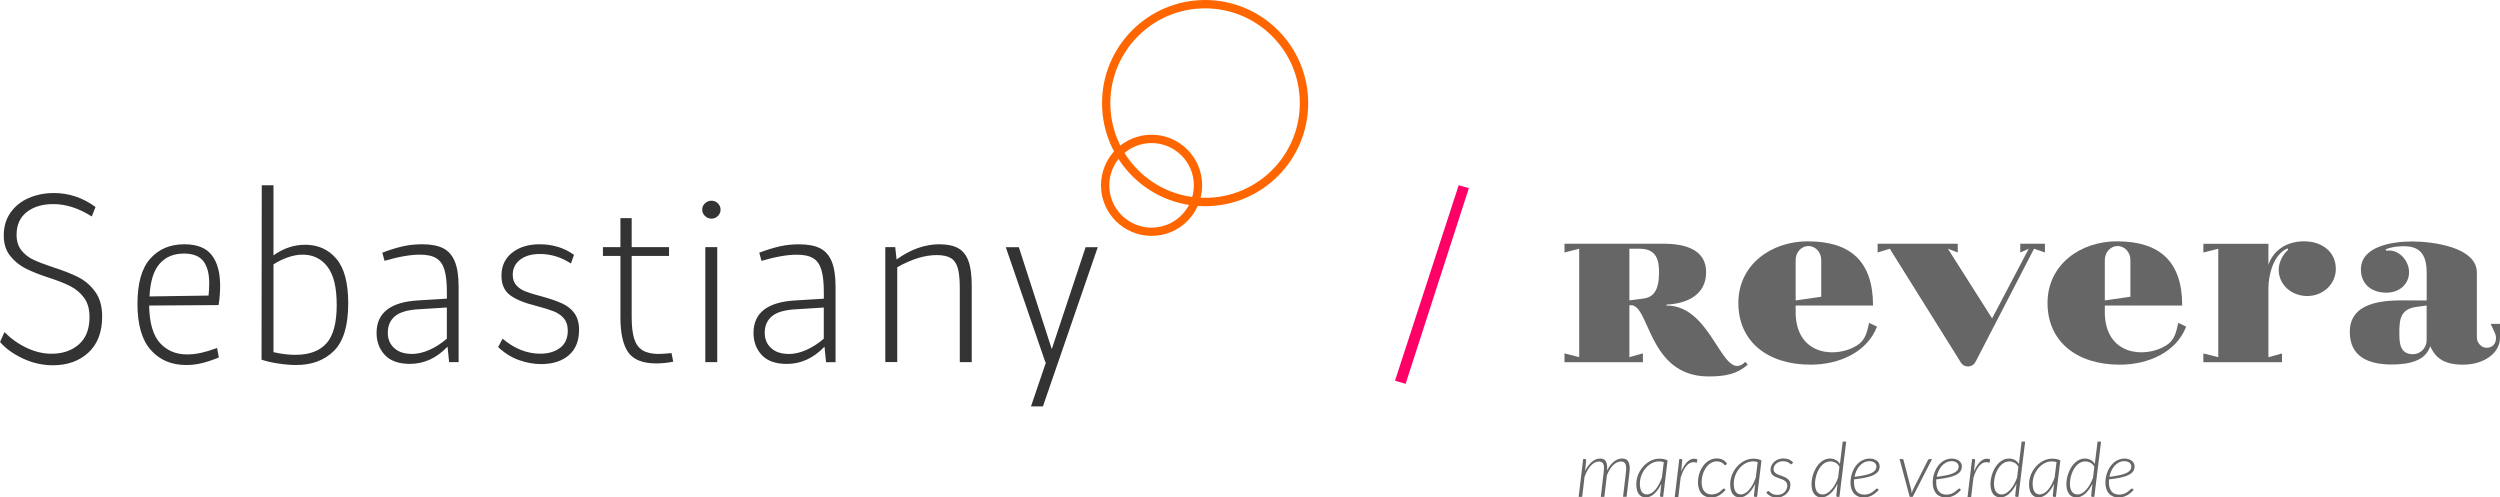<?xml version="1.0" encoding="UTF-8"?> <svg xmlns="http://www.w3.org/2000/svg" id="Layer_2" data-name="Layer 2" viewBox="0 0 599.03 119.2"><defs><style> .cls-1, .cls-2, .cls-3, .cls-4, .cls-5 { stroke-width: 0px; } .cls-1, .cls-4 { fill: #666; } .cls-2 { fill: #333; } .cls-3 { fill: #f60; } .cls-4 { fill-rule: evenodd; } .cls-5 { fill: #f06; } </style></defs><g id="Layer_1-2" data-name="Layer 1"><g><path class="cls-2" d="m1.06,79.57c1.62,1.62,3.43,2.9,5.4,3.81,1.98.92,3.94,1.38,5.88,1.38,2.68,0,4.87-.75,6.57-2.25,1.7-1.5,2.54-3.68,2.54-6.54,0-1.91-.44-3.45-1.32-4.64-.88-1.18-1.99-2.11-3.31-2.78-1.32-.67-3.03-1.34-5.11-2.01-2.19-.71-4.04-1.44-5.54-2.2-1.5-.76-2.75-1.78-3.76-3.07-1.01-1.29-1.51-2.9-1.51-4.85,0-2.12.54-3.95,1.62-5.48,1.08-1.54,2.53-2.7,4.37-3.5,1.84-.79,3.85-1.19,6.04-1.19,3.57,0,6.89,1.11,9.96,3.34l-.9,2.28c-3.11-1.98-6.18-2.97-9.22-2.97-2.61,0-4.73.64-6.36,1.91-1.62,1.27-2.44,3.09-2.44,5.46,0,1.48.38,2.71,1.14,3.68.76.97,1.72,1.73,2.89,2.28,1.17.55,2.7,1.14,4.61,1.77,2.44.78,4.47,1.57,6.09,2.38,1.62.81,2.99,1.99,4.11,3.52,1.11,1.54,1.67,3.51,1.67,5.91,0,3.74-1.09,6.63-3.28,8.66-2.19,2.03-5.03,3.05-8.53,3.05-2.47,0-4.87-.54-7.18-1.62-2.31-1.08-4.14-2.39-5.48-3.95l1.06-2.38h0Zm43.76,5.35c1.17,0,2.32-.13,3.47-.4,1.15-.26,2.39-.64,3.73-1.14l.42,2.28c-1.59.64-2.98,1.1-4.16,1.38-1.18.28-2.41.42-3.68.42-3.5,0-6.31-1.19-8.45-3.58-2.14-2.38-3.21-6.07-3.21-11.05s1.02-8.57,3.07-10.86c2.05-2.3,4.77-3.44,8.16-3.44,3.04,0,5.23.87,6.57,2.6,1.34,1.73,2.01,4.17,2.01,7.31,0,1.55-.12,3.11-.37,4.66l-16.64.11c.07,4.17.94,7.16,2.6,8.98,1.66,1.82,3.81,2.73,6.46,2.73h0Zm-.79-24.16c-2.44,0-4.37.82-5.8,2.46-1.43,1.64-2.23,4.25-2.41,7.81l14.15-.21c.11-.95.16-1.94.16-2.97,0-2.3-.47-4.05-1.4-5.27-.94-1.22-2.5-1.83-4.69-1.83h0Zm29.03-2.12c3.11,0,5.62,1.11,7.52,3.34,1.91,2.23,2.86,5.79,2.86,10.7,0,5.33-1.14,9.13-3.42,11.39-2.28,2.26-5.29,3.39-9.03,3.39-1.27,0-2.68-.11-4.21-.34-1.54-.23-2.91-.54-4.11-.93l.05-41.8h2.81v16.8c2.4-1.7,4.91-2.54,7.52-2.54h0Zm-2.28,26.38c3.32,0,5.8-.92,7.44-2.75,1.64-1.84,2.46-4.89,2.46-9.17s-.73-7.22-2.2-9.17c-1.47-1.94-3.45-2.91-5.96-2.91-1.17,0-2.37.22-3.6.66-1.24.44-2.37,1-3.39,1.67v21.03c1.8.42,3.55.64,5.24.64h0Zm30.36-26.49c2.08,0,3.75.31,5.01.93,1.25.62,2.19,1.67,2.81,3.15.62,1.48.93,3.51.93,6.09v18.07h-2.28l-.37-3.71c-2.65,2.76-5.65,4.13-9.01,4.13-2.68,0-4.69-.71-6.01-2.12-1.32-1.41-1.99-3.18-1.99-5.3,0-4.8,3.32-7.4,9.96-7.79l6.89-.42v-1.43c0-2.37-.19-4.19-.58-5.48-.39-1.29-1.04-2.22-1.96-2.78-.92-.57-2.23-.85-3.92-.85-2.3,0-5.12.49-8.48,1.48l-.53-1.96c1.77-.67,3.39-1.17,4.87-1.51,1.48-.34,3.04-.5,4.66-.5h0Zm-2.44,26.28c1.34,0,2.75-.33,4.21-.98,1.47-.65,2.85-1.55,4.16-2.68v-7.47l-6.68.42c-2.68.14-4.6.7-5.75,1.67-1.15.97-1.72,2.29-1.72,3.95,0,1.52.51,2.75,1.54,3.68,1.02.94,2.44,1.4,4.24,1.4h0Zm21.72-3.66c2.83,2.4,5.85,3.6,9.06,3.6,1.91,0,3.48-.47,4.72-1.4,1.24-.94,1.85-2.32,1.85-4.16,0-1.2-.32-2.17-.95-2.91-.64-.74-1.46-1.31-2.46-1.7-1.01-.39-2.38-.81-4.11-1.27-2.86-.71-4.97-1.57-6.33-2.6-1.36-1.02-2.04-2.58-2.04-4.66,0-2.33.86-4.17,2.57-5.51,1.71-1.34,3.89-2.01,6.54-2.01,3.18,0,5.93.85,8.27,2.54l-.74,2.07c-2.33-1.52-4.8-2.28-7.42-2.28-2.01,0-3.6.46-4.77,1.38-1.17.92-1.75,2.12-1.75,3.6,0,1.06.29,1.91.87,2.54s1.32,1.12,2.2,1.46c.88.34,2.12.72,3.71,1.14,2.08.56,3.76,1.14,5.03,1.72,1.27.58,2.27,1.38,2.99,2.38.72,1.01,1.09,2.32,1.09,3.95,0,2.65-.82,4.68-2.46,6.09-1.64,1.41-3.86,2.12-6.65,2.12-1.77,0-3.55-.33-5.35-.98-1.8-.65-3.44-1.69-4.93-3.1l1.06-2.01h0Zm40.9,5.51c-1.38.28-2.74.42-4.08.42-3.21,0-5.45-.88-6.7-2.65-1.25-1.77-1.88-4.57-1.88-8.42v-14.68h-4.19v-2.12h4.19v-6.94h2.7v6.94h8.95v2.12h-8.95v14.68c0,2.19.2,3.92.61,5.19.41,1.27,1.09,2.19,2.04,2.76.95.57,2.24.85,3.87.85.53,0,1.54-.07,3.02-.21l.42,2.07h0Zm7.68-27.44h2.86v27.55h-2.86v-27.55h0Zm1.48-6.83c-.6,0-1.12-.21-1.56-.64-.44-.42-.66-.94-.66-1.54,0-.57.22-1.06.66-1.48.44-.42.96-.64,1.56-.64s1.11.21,1.54.64c.42.42.64.92.64,1.48,0,.6-.21,1.11-.64,1.54-.42.42-.94.64-1.54.64h0Zm20.98,6.15c2.08,0,3.75.31,5.01.93,1.25.62,2.19,1.67,2.81,3.15.62,1.48.93,3.51.93,6.09v18.07h-2.28l-.37-3.71c-2.65,2.76-5.65,4.13-9.01,4.13-2.68,0-4.69-.71-6.01-2.12-1.32-1.41-1.99-3.18-1.99-5.3,0-4.8,3.32-7.4,9.96-7.79l6.89-.42v-1.43c0-2.37-.19-4.19-.58-5.48-.39-1.29-1.04-2.22-1.96-2.78-.92-.57-2.23-.85-3.92-.85-2.3,0-5.12.49-8.48,1.48l-.53-1.96c1.77-.67,3.39-1.17,4.87-1.51,1.48-.34,3.04-.5,4.66-.5h0Zm-2.44,26.28c1.34,0,2.75-.33,4.21-.98,1.47-.65,2.85-1.55,4.16-2.68v-7.47l-6.68.42c-2.68.14-4.6.7-5.75,1.67-1.15.97-1.72,2.29-1.72,3.95,0,1.52.51,2.75,1.54,3.68,1.02.94,2.44,1.4,4.24,1.4h0Zm36.19-26.28c1.84,0,3.31.32,4.42.95s1.93,1.67,2.44,3.1c.51,1.43.77,3.38.77,5.85v18.33h-2.86v-17.75c0-2.12-.17-3.74-.5-4.85-.34-1.11-.9-1.9-1.7-2.36-.79-.46-1.92-.69-3.36-.69-2.83,0-5.97.97-9.43,2.91v22.73h-2.86v-27.55h2.38l.32,2.97c3.36-2.44,6.82-3.66,10.38-3.66h0Zm37.83.69l-13.14,38.15h-2.86l3.6-10.6h-.16l-9.48-27.55h3.13l7.89,24.42,8.11-24.42h2.91Z"></path><polygon class="cls-5" points="349.52 44.39 351.96 45.08 336.8 91.97 334.26 91.23 349.52 44.39 349.52 44.39"></polygon><path class="cls-4" d="m581.46,73.2l-2.43.33c-3.87.53-4.12,2.98-4.12,6.27,0,2.42.15,5.07,3.27,5.07,1.8,0,3.27-1.52,3.27-3.33v-8.34h0Zm-5.27-14.19c4.14,0,5.27,2.7,5.27,6.33v6.66l-5.62-.03c-5.13-.01-12.82.55-12.8,7.57,0,6.01,4.56,7.77,9.95,7.8,4.09.01,8.19-.79,9.31-4.38,1.21,2.62,3.06,4.42,7.91,4.42s8.82-2.7,8.82-6.45v-3.33h-2.24l1.03,2.23c.66,1.45.08,3.5-2.04,3.5-1.27,0-2.29-1.29-2.29-2.41v-15.58c0-6.22-10.82-7.48-15.52-7.48-5.03,0-12.27,1.27-12.27,6.68,0,3.62,2.6,5.54,5.99,5.59,3.38.04,5.55-2.18,5.55-4.9s-2.41-5.63-5.47-5.15l-.15-.31c1.35-.61,2.96-.78,4.56-.78h0Z"></path><path class="cls-4" d="m469.87,86.91c.38.6,1.03.93,1.77.9.74-.04,1.35-.41,1.68-1.03l14.06-27.18,2.61.9v-2.1h-5.91v2.1l2.03-.9-8.78,16.69-10.59-16.69,2.36.9v-2.1h-19.2v2.1l2.91-.9c5.68,9.1,11.38,18.21,17.06,27.3h0Z"></path><path class="cls-4" d="m543.54,58.41h-15.59v2.1l3.57-.9v25.98l-3.57-.9v2.1h18.84v-2.1l-3.25.9v-16.59c0-3.07,1.2-8.1,4.59-9.48l.16.32c-1.34,1.11-2.29,3.12-2.29,4.78,0,3.57,3.03,6.31,6.85,6.31s6.84-2.89,6.84-6.47c0-4.32-3.51-6.6-7.52-6.64h-.2c-3.96.04-7.19,2.03-8.43,5.61v-5.01h0Z"></path><path class="cls-4" d="m433.33,58.95c-1.69,0-3.07,1.5-3.07,3.33v9.71l6.13-.89v-8.82c0-1.82-1.38-3.33-3.06-3.33h0Zm-.14-1.13c-8.79,0-16.66,5.58-16.66,14.78s6.97,14.78,17.29,14.78c6.98,0,13.61-3.06,15.93-9.12l-1.89-.9c-.51,2.32-.89,4.12-2.87,5.39-4.68,3.01-14.33,2.73-14.73-7.43v-2.11h18.54c0-10.54-5.35-15.38-15.61-15.38h0Z"></path><path class="cls-4" d="m397.53,65.36c-.04,4.34-1.38,5.87-3.81,6.19l-3.3.43v-12.38h2.43c3.99,0,4.71,2.62,4.68,5.76h0Zm-3.86,19.31l-3.25.9v-12.4c4.94-1.02,4.08,17.03,18.98,17.03,4.28,0,6.91-.65,9.39-2.84l-.59-.65c-5.5,5.47-7.72-13.59-18.89-13.5v-.23c4.85-.22,9.5-2.27,9.5-7.78s-5.25-6.8-10.1-6.8h-23.84v2.1l3.52-.9v25.98l-3.52-.9v2.1h18.79v-2.1h0Z"></path><path class="cls-4" d="m507.41,58.95c-1.7,0-3.07,1.5-3.07,3.33v9.71l6.13-.89v-8.82c0-1.82-1.38-3.33-3.06-3.33h0Zm-.14-1.13c-8.79,0-16.66,5.58-16.66,14.78s6.97,14.78,17.29,14.78c6.98,0,13.61-3.06,15.93-9.12l-1.89-.9c-.51,2.32-.89,4.12-2.87,5.39-4.68,3.01-14.33,2.73-14.73-7.43v-2.11h18.54c0-10.54-5.36-15.38-15.61-15.38h0Z"></path><path class="cls-1" d="m378.26,119.06l1.09-9.08h.39c.21,0,.32.11.32.33l-.25,2.53c.47-.94,1.02-1.67,1.64-2.19.62-.52,1.27-.78,1.96-.78.61,0,1.04.19,1.3.57.26.38.39.93.39,1.65,0,.21,0,.43-.03.66.24-.49.5-.91.78-1.27.28-.36.58-.66.89-.9.31-.24.63-.42.96-.54.33-.12.65-.18.97-.18.65,0,1.12.2,1.4.61.28.41.43.99.43,1.75,0,.06,0,.13,0,.2,0,.08-.01.2-.03.36-.02.16-.04.39-.07.68-.03.29-.07.68-.13,1.16-.05.49-.12,1.09-.21,1.8-.09.72-.19,1.59-.31,2.62h-.85l.68-5.79c.02-.19.04-.37.05-.53.01-.17.02-.32.02-.48,0-.55-.09-.96-.28-1.24-.19-.28-.52-.42-.98-.42-.3,0-.6.07-.9.2-.31.14-.61.34-.9.62-.29.27-.57.62-.84,1.03-.26.41-.5.9-.72,1.46l-.61,5.16h-.85l.68-5.79c.05-.42.08-.79.08-1.12,0-.51-.09-.9-.26-1.16-.18-.26-.49-.39-.94-.39-.69,0-1.33.32-1.91.95-.59.63-1.1,1.52-1.54,2.68l-.57,4.84h-.85Zm20.23,0h-.42c-.12,0-.19-.03-.24-.08-.05-.05-.07-.12-.07-.2l.3-2.85c-.23.49-.48.93-.76,1.32-.28.4-.57.74-.88,1.03-.31.28-.64.51-.99.67-.35.16-.7.24-1.07.24s-.72-.08-1-.22c-.29-.15-.52-.36-.71-.63-.19-.27-.34-.6-.43-.99-.1-.39-.15-.82-.15-1.31,0-.53.07-1.05.2-1.55.13-.51.32-.99.57-1.44.25-.45.54-.87.88-1.26.34-.38.72-.72,1.13-.99.41-.28.85-.5,1.31-.66.47-.16.95-.24,1.45-.24.36,0,.7.03,1.02.09.32.06.63.18.94.33l-1.06,8.74h0Zm-3.85-.6c.35,0,.69-.1,1.03-.29.34-.19.66-.47.96-.82.3-.35.59-.78.86-1.28.27-.5.51-1.05.72-1.66l.45-3.68c-.36-.12-.75-.18-1.16-.18s-.8.07-1.18.2c-.38.14-.74.33-1.08.57-.34.24-.65.53-.93.86-.28.33-.53.7-.73,1.09-.21.4-.36.82-.48,1.26-.11.44-.17.89-.17,1.36,0,.81.14,1.44.42,1.9.28.45.71.68,1.29.68h0Zm6.65.6l1.09-9.08h.39c.21,0,.32.11.32.33l-.26,2.69c.41-.99.89-1.75,1.42-2.29.53-.54,1.1-.8,1.7-.8.25,0,.5.05.76.16l-.15.82c-.28-.1-.54-.15-.78-.15-.65,0-1.23.32-1.75.96-.52.64-.96,1.56-1.33,2.77l-.55,4.61h-.85Zm12.15-1.65c-.32.36-.62.65-.91.88-.29.23-.57.41-.85.55-.28.13-.56.22-.84.27-.29.05-.59.07-.91.07-.52,0-.97-.09-1.36-.27-.39-.18-.71-.43-.96-.75-.25-.32-.45-.7-.57-1.15-.13-.45-.19-.93-.19-1.45,0-.48.05-.96.15-1.43.1-.47.24-.92.43-1.34.19-.42.42-.82.68-1.18.27-.36.57-.67.9-.93.33-.26.7-.47,1.09-.62.39-.15.81-.22,1.25-.22.3,0,.57.03.81.09.24.06.46.14.66.25.2.11.38.24.55.39.16.15.32.32.45.51l-.25.3c-.05.07-.12.1-.19.1-.06,0-.13-.05-.22-.15-.09-.1-.21-.2-.35-.32-.15-.11-.34-.22-.58-.31-.24-.1-.53-.15-.89-.15-.51,0-.98.14-1.42.41-.44.27-.82.64-1.15,1.1-.32.46-.58.99-.76,1.6-.19.6-.28,1.23-.28,1.89,0,.42.05.81.14,1.16.09.36.24.67.44.93.2.26.44.46.74.61.3.15.65.22,1.06.22.32,0,.61-.04.86-.11.25-.07.48-.15.68-.26.2-.1.37-.22.52-.34.15-.12.28-.24.39-.34.12-.1.22-.19.3-.26.08-.07.15-.1.22-.1s.13.03.19.09l.19.24h0Zm7.55,1.65h-.42c-.12,0-.19-.03-.24-.08-.05-.05-.07-.12-.07-.2l.3-2.85c-.23.49-.48.93-.76,1.32-.28.4-.57.74-.88,1.03-.31.28-.64.51-.99.67-.35.16-.7.24-1.07.24s-.72-.08-1-.22c-.29-.15-.52-.36-.71-.63-.19-.27-.34-.6-.43-.99-.1-.39-.15-.82-.15-1.31,0-.53.07-1.05.2-1.55.13-.51.32-.99.57-1.44.25-.45.54-.87.88-1.26.34-.38.72-.72,1.13-.99.41-.28.85-.5,1.31-.66.47-.16.95-.24,1.45-.24.36,0,.7.03,1.02.09.32.06.63.18.94.33l-1.06,8.74h0Zm-3.85-.6c.35,0,.69-.1,1.03-.29.34-.19.66-.47.96-.82.3-.35.59-.78.86-1.28.27-.5.51-1.05.72-1.66l.45-3.68c-.36-.12-.75-.18-1.16-.18s-.8.07-1.18.2c-.38.14-.74.33-1.08.57-.34.24-.65.53-.93.86-.28.33-.53.7-.73,1.09-.21.4-.36.82-.48,1.26-.11.44-.17.89-.17,1.36,0,.81.14,1.44.42,1.9.28.45.71.68,1.29.68h0Zm12.26-7.34c-.05.08-.12.13-.2.13-.06,0-.13-.04-.22-.12-.09-.08-.21-.16-.36-.25-.15-.09-.34-.18-.56-.25-.22-.08-.5-.11-.84-.11-.31,0-.6.05-.88.15-.28.1-.52.24-.72.41-.2.17-.36.37-.48.6-.12.23-.18.47-.18.72s.06.46.17.63c.12.17.27.32.46.44.19.12.41.23.65.32.24.09.49.18.74.27.25.09.5.19.74.3.24.11.45.25.65.41.19.16.34.35.46.58.12.23.17.5.17.82,0,.39-.08.76-.23,1.13-.15.36-.38.69-.66.97-.28.28-.63.51-1.03.68-.4.17-.86.25-1.35.25-.59,0-1.08-.1-1.47-.31-.39-.2-.73-.47-1.02-.79l.21-.31s.07-.08.11-.11c.04-.02.08-.04.14-.04.06,0,.14.05.23.15.09.1.22.2.38.32.16.12.36.23.61.32.25.1.56.15.94.15s.69-.06.98-.18c.29-.12.55-.28.76-.49.21-.21.37-.45.49-.72.12-.27.17-.56.17-.86,0-.27-.06-.49-.17-.67-.12-.18-.27-.34-.45-.47-.19-.13-.4-.24-.65-.33-.24-.09-.49-.18-.74-.27-.25-.09-.5-.19-.74-.29-.24-.11-.46-.23-.65-.39-.19-.15-.34-.34-.45-.56-.12-.22-.17-.49-.17-.8,0-.35.08-.69.23-1.02.15-.32.36-.61.64-.86.27-.25.6-.45.97-.6.38-.15.79-.22,1.24-.22.51,0,.95.08,1.33.24.38.16.71.39,1,.71l-.21.3h0Zm10.9,7.94c-.11,0-.19-.03-.24-.08-.05-.05-.07-.12-.07-.2l.3-2.88c-.24.49-.5.94-.79,1.34-.29.4-.61.75-.93,1.04-.33.29-.67.51-1.03.67-.36.16-.72.24-1.09.24-.39,0-.74-.08-1.04-.23-.3-.15-.55-.37-.75-.65-.2-.28-.35-.62-.45-1.01-.1-.39-.15-.84-.15-1.33,0-.46.05-.93.15-1.42.1-.48.24-.95.42-1.4.18-.45.4-.88.66-1.28.26-.4.55-.75.88-1.04.33-.3.69-.53,1.07-.7.39-.17.8-.26,1.25-.26.49,0,.94.11,1.36.32.41.22.75.54,1.02.97l.66-5.34h.84l-1.62,13.24h-.42Zm-3.58-.58c.35,0,.69-.09,1.04-.29.35-.19.68-.46,1.01-.82.32-.35.63-.77.91-1.27.28-.49.53-1.04.75-1.64l.32-2.61c-.26-.47-.59-.81-.97-1-.39-.19-.79-.29-1.21-.29-.38,0-.74.08-1.07.23-.33.15-.63.37-.9.63-.27.27-.51.57-.72.92-.21.35-.39.73-.53,1.12-.14.39-.25.8-.33,1.22-.08.42-.12.82-.12,1.21,0,.81.15,1.44.46,1.9.31.45.76.68,1.36.68h0Zm13.66-6.75c0,.25-.03.49-.1.71-.07.23-.19.44-.35.64-.17.2-.4.39-.69.57-.29.18-.66.34-1.12.49-.45.15-1,.28-1.63.4-.63.12-1.37.22-2.22.32-.01.13-.02.25-.03.38,0,.12,0,.25,0,.37,0,.91.21,1.62.62,2.13.41.51,1.03.77,1.85.77.32,0,.61-.04.87-.11.26-.07.49-.16.69-.27.2-.11.38-.22.54-.35s.29-.24.41-.35c.12-.11.23-.2.32-.27.09-.07.17-.1.24-.1s.14.03.19.09l.2.24c-.3.32-.59.59-.87.81-.28.23-.57.42-.86.56-.29.15-.59.25-.9.32-.31.07-.64.11-.99.11-.5,0-.95-.08-1.34-.25-.39-.17-.72-.4-.99-.71-.27-.31-.47-.68-.61-1.12-.14-.44-.21-.93-.21-1.48,0-.46.05-.92.14-1.38.09-.46.23-.91.41-1.33.18-.42.4-.82.66-1.19.26-.37.56-.69.9-.96.34-.28.72-.49,1.13-.65.41-.16.86-.24,1.34-.24.44,0,.82.06,1.13.19.31.12.56.28.75.46.19.18.33.39.41.6.09.22.13.42.13.61h0Zm-2.46-1.22c-.48,0-.92.1-1.31.31-.39.21-.74.48-1.04.82-.3.35-.55.74-.76,1.19-.2.45-.35.93-.45,1.42.77-.09,1.43-.19,1.99-.3.56-.11,1.03-.23,1.42-.35.39-.12.7-.26.94-.41.24-.15.42-.3.56-.45.13-.15.22-.32.27-.48.05-.16.07-.33.07-.51,0-.13-.03-.27-.09-.42-.06-.15-.15-.29-.29-.41-.13-.12-.31-.22-.52-.3-.22-.08-.48-.12-.8-.12h0Zm7.24-.51h.66c.09,0,.15.02.2.07.05.05.07.1.08.15l1.85,7.14c.02.14.05.28.06.41.02.13.03.27.04.41.08-.25.18-.53.31-.82l3.61-7.14c.03-.07.08-.12.13-.16.06-.04.12-.06.19-.06h.65l-4.64,9.06h-.71l-2.43-9.06h0Zm14.92,1.73c0,.25-.03.49-.1.71-.07.23-.19.44-.35.64-.17.2-.4.39-.69.57-.29.18-.66.34-1.12.49-.45.15-1,.28-1.63.4-.63.12-1.37.22-2.22.32-.01.13-.02.25-.03.38,0,.12,0,.25,0,.37,0,.91.21,1.62.62,2.13.41.51,1.02.77,1.85.77.32,0,.61-.04.87-.11.26-.07.49-.16.69-.27.2-.11.38-.22.54-.35.15-.12.29-.24.41-.35.12-.11.23-.2.32-.27.09-.07.17-.1.24-.1s.14.03.19.09l.2.24c-.3.32-.59.59-.87.81-.28.23-.57.42-.86.56-.29.15-.59.25-.9.32-.31.07-.64.11-.99.11-.5,0-.95-.08-1.34-.25-.39-.17-.72-.4-.99-.71-.27-.31-.47-.68-.61-1.12-.14-.44-.21-.93-.21-1.48,0-.46.05-.92.14-1.38.09-.46.23-.91.41-1.33.18-.42.4-.82.66-1.19.26-.37.56-.69.9-.96.34-.28.72-.49,1.13-.65.41-.16.86-.24,1.34-.24.44,0,.82.06,1.13.19.31.12.56.28.75.46.19.18.33.39.41.6.08.22.13.42.13.61h0Zm-2.46-1.22c-.49,0-.92.1-1.31.31-.39.21-.74.48-1.04.82-.3.35-.55.74-.76,1.19-.2.45-.35.93-.45,1.42.77-.09,1.43-.19,1.99-.3.56-.11,1.03-.23,1.42-.35.39-.12.7-.26.94-.41.24-.15.42-.3.56-.45.13-.15.22-.32.27-.48.05-.16.07-.33.07-.51,0-.13-.03-.27-.09-.42-.06-.15-.15-.29-.29-.41-.13-.12-.31-.22-.52-.3-.22-.08-.48-.12-.8-.12h0Zm3.83,8.55l1.09-9.08h.39c.21,0,.32.11.32.33l-.26,2.69c.41-.99.89-1.75,1.42-2.29.53-.54,1.1-.8,1.7-.8.25,0,.5.05.76.16l-.15.82c-.28-.1-.54-.15-.78-.15-.65,0-1.23.32-1.75.96-.52.64-.96,1.56-1.33,2.77l-.55,4.61h-.85Zm11.73,0c-.12,0-.19-.03-.24-.08-.05-.05-.07-.12-.07-.2l.3-2.88c-.24.49-.5.94-.79,1.34-.29.4-.61.75-.93,1.04-.33.29-.67.51-1.03.67-.36.16-.72.24-1.09.24-.39,0-.74-.08-1.04-.23-.3-.15-.55-.37-.75-.65-.2-.28-.35-.62-.45-1.01-.1-.39-.15-.84-.15-1.33,0-.46.05-.93.15-1.42.1-.48.24-.95.42-1.4.18-.45.4-.88.66-1.28.26-.4.55-.75.88-1.04.33-.3.69-.53,1.07-.7.39-.17.8-.26,1.25-.26.49,0,.94.11,1.36.32.41.22.75.54,1.02.97l.66-5.34h.84l-1.62,13.24h-.42Zm-3.58-.58c.35,0,.69-.09,1.04-.29.35-.19.68-.46,1.01-.82.32-.35.63-.77.91-1.27.28-.49.53-1.04.75-1.64l.32-2.61c-.26-.47-.59-.81-.97-1-.39-.19-.79-.29-1.21-.29-.38,0-.74.08-1.07.23-.33.15-.63.37-.9.63-.27.27-.51.57-.72.92-.21.35-.39.73-.53,1.12-.14.39-.25.8-.33,1.22-.08.42-.12.82-.12,1.21,0,.81.15,1.44.46,1.9.31.45.76.68,1.36.68h0Zm13,.58h-.42c-.12,0-.19-.03-.24-.08-.05-.05-.07-.12-.07-.2l.3-2.85c-.23.49-.48.93-.76,1.32-.28.4-.57.74-.88,1.03-.31.28-.64.51-.99.67-.35.16-.7.24-1.07.24s-.72-.08-1-.22c-.29-.15-.52-.36-.71-.63-.19-.27-.34-.6-.43-.99-.1-.39-.15-.82-.15-1.31,0-.53.07-1.05.2-1.55.13-.51.32-.99.57-1.44.25-.45.54-.87.88-1.26.34-.38.72-.72,1.13-.99.41-.28.85-.5,1.31-.66.47-.16.95-.24,1.45-.24.36,0,.7.03,1.02.09.32.06.63.18.94.33l-1.06,8.74h0Zm-3.85-.6c.35,0,.69-.1,1.03-.29.34-.19.66-.47.96-.82.3-.35.59-.78.86-1.28.27-.5.51-1.05.72-1.66l.45-3.68c-.36-.12-.75-.18-1.16-.18s-.8.07-1.18.2c-.38.14-.74.33-1.08.57-.34.24-.65.53-.93.86-.28.33-.53.7-.73,1.09-.21.4-.36.82-.48,1.26-.11.44-.17.89-.17,1.36,0,.81.14,1.44.42,1.9.28.45.71.68,1.29.68h0Zm12.63.6c-.12,0-.19-.03-.24-.08-.05-.05-.07-.12-.07-.2l.3-2.88c-.24.49-.5.94-.79,1.34-.29.4-.61.75-.93,1.04-.33.29-.67.51-1.03.67-.36.16-.72.24-1.09.24-.39,0-.74-.08-1.04-.23-.3-.15-.55-.37-.75-.65-.2-.28-.35-.62-.46-1.01-.1-.39-.15-.84-.15-1.33,0-.46.05-.93.15-1.42.1-.48.24-.95.42-1.4.18-.45.4-.88.66-1.28.26-.4.55-.75.88-1.04.33-.3.69-.53,1.07-.7.39-.17.8-.26,1.25-.26.49,0,.94.11,1.36.32.41.22.75.54,1.02.97l.66-5.34h.84l-1.62,13.24h-.42Zm-3.58-.58c.35,0,.69-.09,1.04-.29.35-.19.68-.46,1.01-.82.32-.35.63-.77.91-1.27.28-.49.53-1.04.75-1.64l.32-2.61c-.26-.47-.59-.81-.97-1-.39-.19-.79-.29-1.21-.29-.38,0-.74.08-1.07.23-.33.15-.63.37-.9.63-.27.27-.51.57-.72.92-.21.35-.39.73-.53,1.12-.14.39-.25.8-.33,1.22-.08.42-.12.82-.12,1.21,0,.81.15,1.44.46,1.9.31.45.76.68,1.36.68h0Zm13.66-6.75c0,.25-.03.49-.1.71-.07.23-.19.44-.35.64-.17.2-.4.39-.69.57-.29.18-.66.34-1.12.49-.45.15-1,.28-1.63.4-.63.12-1.37.22-2.22.32-.01.13-.02.25-.03.38,0,.12,0,.25,0,.37,0,.91.21,1.62.62,2.13.41.51,1.03.77,1.85.77.32,0,.61-.04.87-.11.26-.07.49-.16.69-.27.2-.11.38-.22.54-.35s.29-.24.41-.35c.12-.11.23-.2.32-.27.09-.07.17-.1.24-.1s.14.03.19.09l.2.24c-.3.32-.59.59-.87.81-.28.23-.57.42-.86.56-.29.15-.59.25-.9.32-.31.07-.64.11-.99.11-.5,0-.95-.08-1.34-.25-.39-.17-.72-.4-.99-.71-.27-.31-.47-.68-.61-1.12-.14-.44-.21-.93-.21-1.48,0-.46.05-.92.14-1.38.09-.46.23-.91.41-1.33.18-.42.4-.82.66-1.19.26-.37.56-.69.9-.96.34-.28.72-.49,1.13-.65.41-.16.86-.24,1.34-.24.44,0,.82.06,1.13.19.31.12.55.28.75.46.19.18.33.39.41.6.09.22.13.42.13.61h0Zm-2.46-1.22c-.49,0-.92.1-1.31.31-.39.21-.74.48-1.04.82-.3.35-.55.74-.76,1.19-.2.45-.35.93-.45,1.42.77-.09,1.43-.19,1.99-.3.56-.11,1.03-.23,1.42-.35.39-.12.7-.26.94-.41.24-.15.42-.3.56-.45.13-.15.22-.32.27-.48.05-.16.07-.33.07-.51,0-.13-.03-.27-.09-.42-.06-.15-.15-.29-.29-.41-.13-.12-.31-.22-.52-.3-.22-.08-.48-.12-.8-.12h0Z"></path><path class="cls-3" d="m275.93,32.28c3.35,0,6.38,1.36,8.57,3.55,2.19,2.19,3.55,5.23,3.55,8.57s-1.36,6.38-3.55,8.57-5.23,3.55-8.57,3.55-6.38-1.36-8.57-3.55c-2.19-2.19-3.55-5.23-3.55-8.57s1.36-6.38,3.55-8.57c2.19-2.19,5.23-3.55,8.57-3.55h0Zm7.16,4.97c-1.83-1.83-4.36-2.97-7.16-2.97s-5.33,1.13-7.16,2.97c-1.83,1.83-2.97,4.36-2.97,7.16s1.13,5.33,2.97,7.16c1.83,1.83,4.36,2.97,7.16,2.97s5.33-1.13,7.16-2.97,2.97-4.36,2.97-7.16-1.13-5.33-2.97-7.16h0Z"></path><path class="cls-3" d="m288.75,0c6.82,0,13,2.77,17.47,7.24,4.47,4.47,7.24,10.65,7.24,17.47,0,13.64-11.06,24.7-24.7,24.7s-24.7-11.06-24.7-24.7c0-6.82,2.77-13,7.24-17.47,4.47-4.47,10.65-7.24,17.47-7.24h0Zm16.05,8.65c-4.11-4.11-9.78-6.65-16.05-6.65s-11.95,2.54-16.05,6.65c-4.11,4.11-6.65,9.78-6.65,16.05,0,12.54,10.16,22.7,22.7,22.7s22.7-10.16,22.7-22.7c0-6.27-2.54-11.95-6.65-16.05h0Z"></path></g></g></svg> 